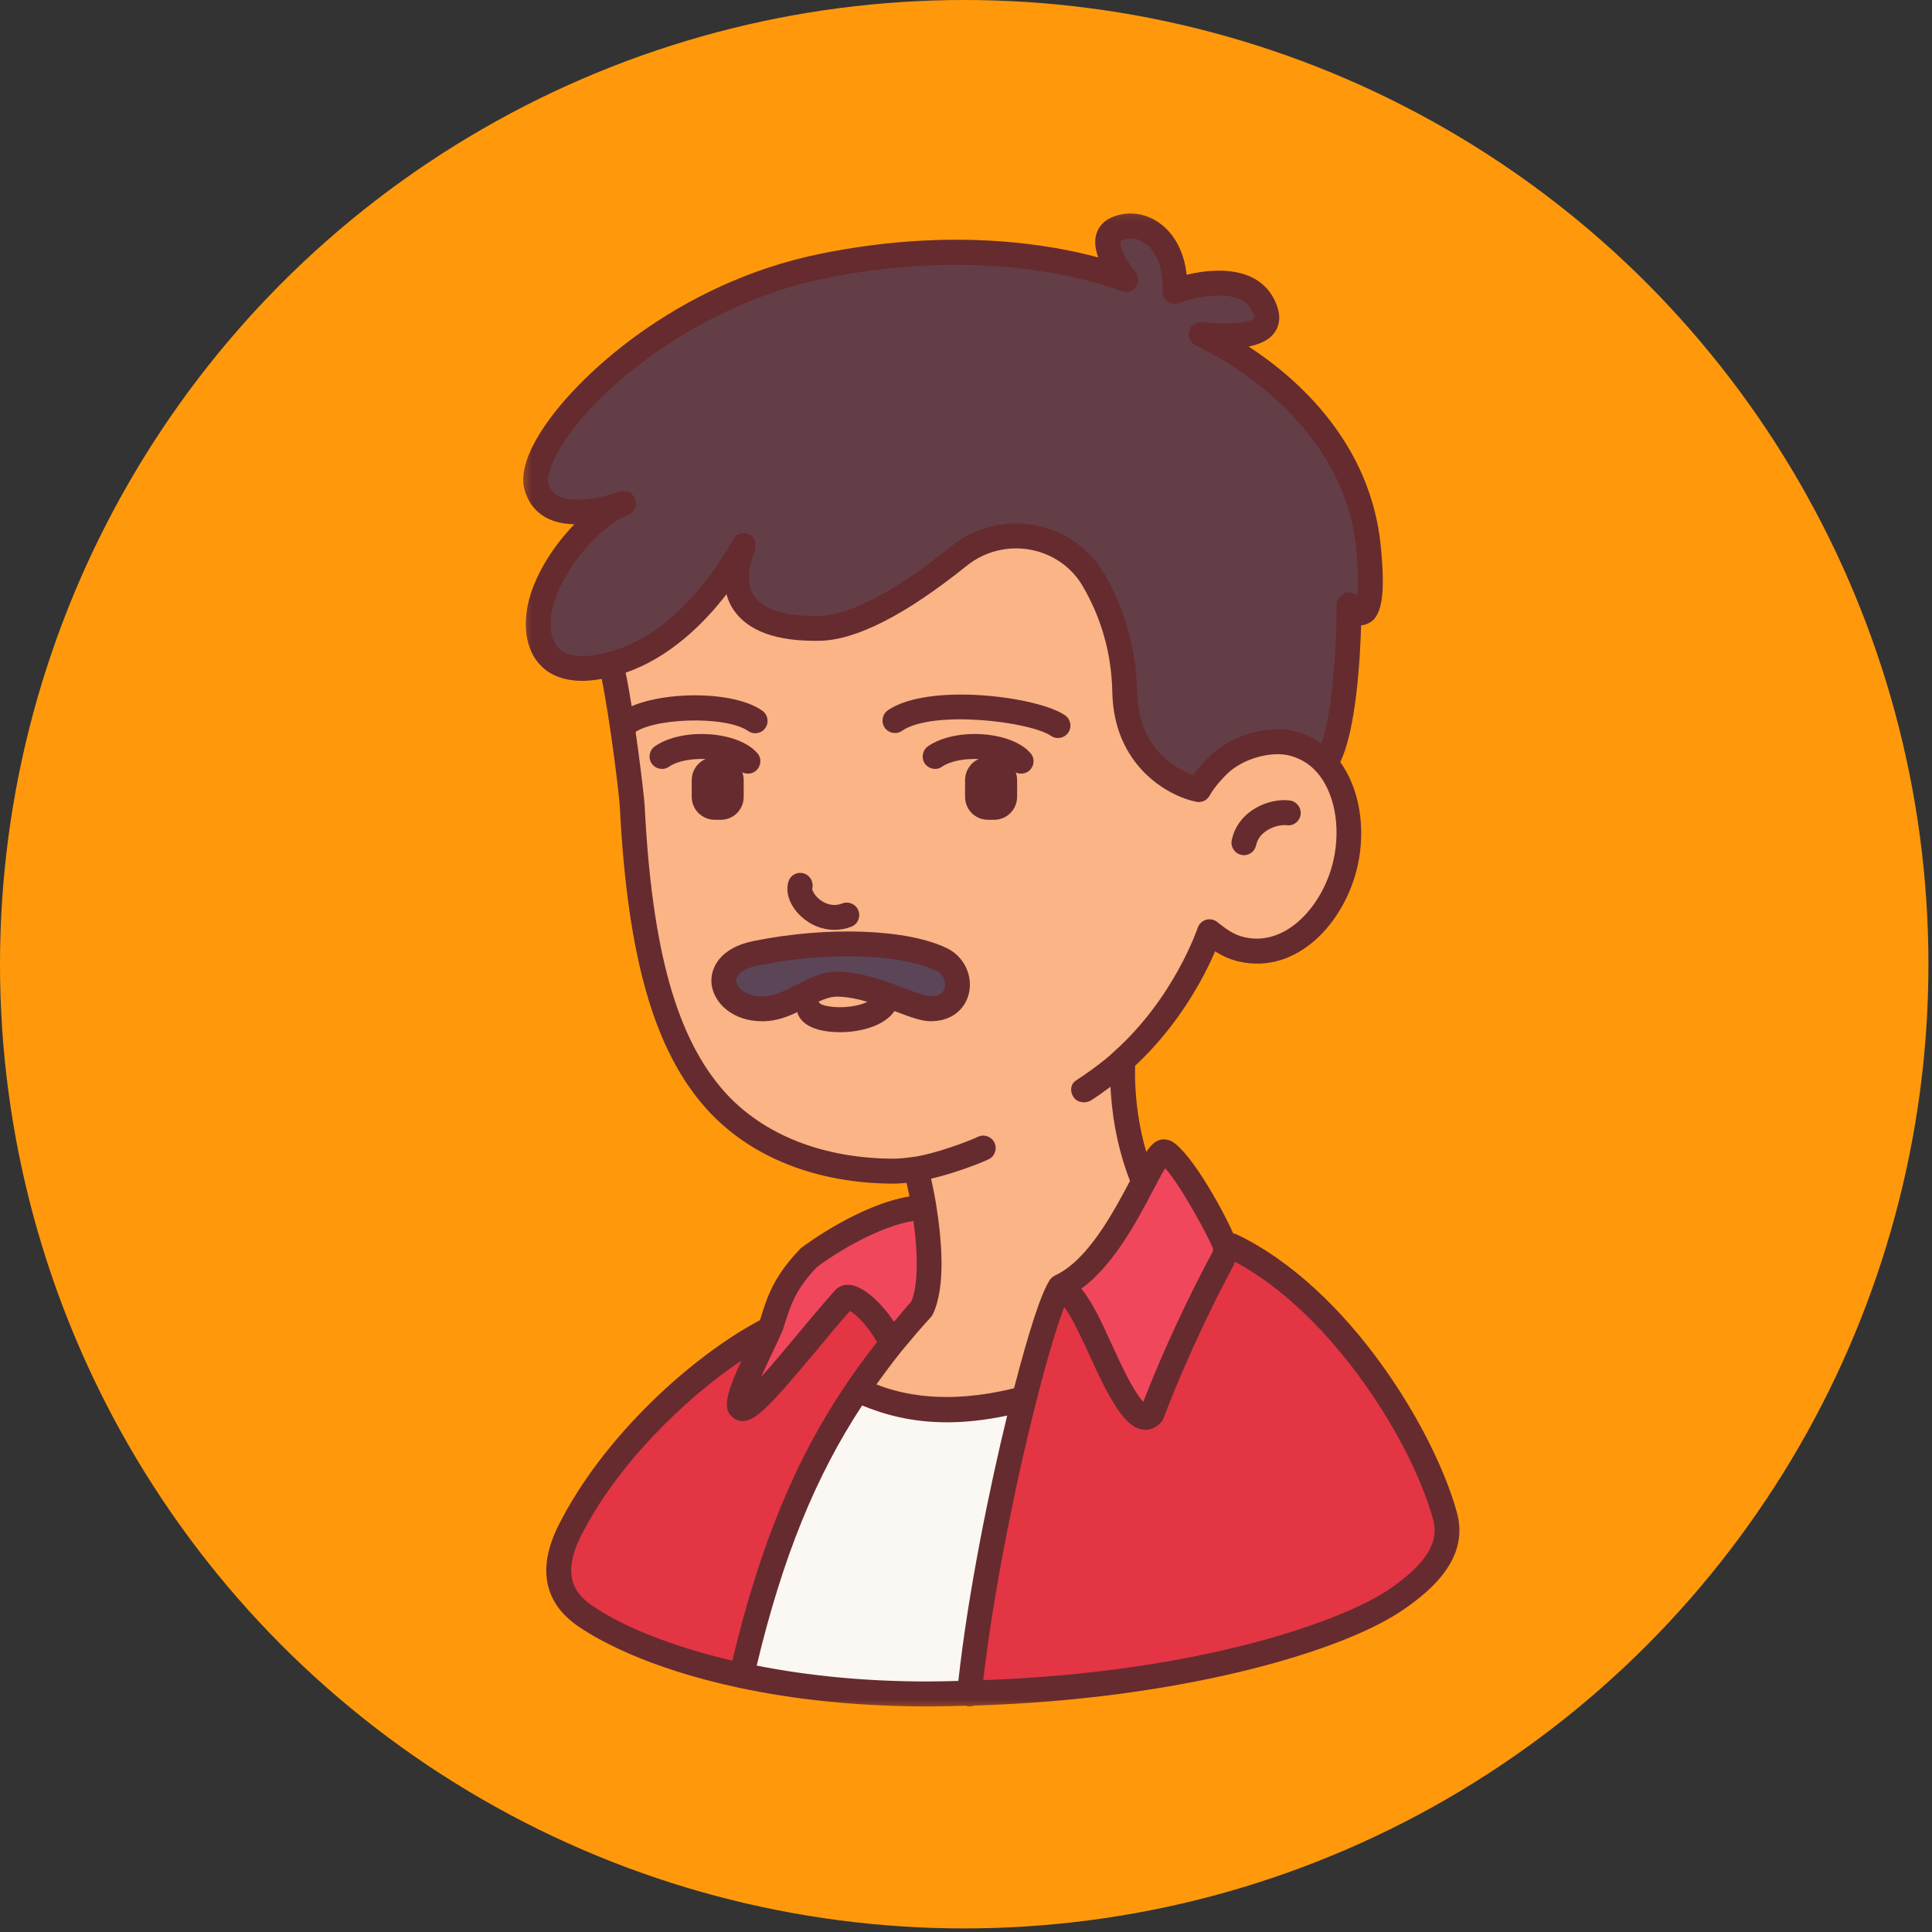<svg width="187" height="187" viewBox="0 0 187 187" fill="none" xmlns="http://www.w3.org/2000/svg">
<rect x="0" y="0" width="187" height="187" fill="#333333" stroke="none"/>
<circle cx="93.327" cy="93.327" r="93.327" fill="#FF990B"/>
<g clip-path="url(#clip0_106_659)">
<mask id="mask0_106_659" style="mask-type:luminance" maskUnits="userSpaceOnUse" x="93" y="111" width="49" height="55">
<path d="M93.485 111.315H141.944V165.623H93.485V111.315Z" fill="white"/>
</mask>
<g mask="url(#mask0_106_659)">
<path d="M139.861 146.712C137.633 138.545 129.557 125.687 119.405 120.861L118.579 120.611C118.533 120.164 114.783 112.724 112.813 111.519C112.366 111.224 111.677 112.504 110.676 114.391C108.934 117.702 106.312 122.839 102.623 124.559C101.835 125.703 100.539 129.862 99.115 135.385C97.008 143.689 94.713 155.107 93.819 163.888C115.2 163.312 129.777 158.342 134.823 155.031C139.376 152.046 140.603 149.356 139.861 146.712Z" fill="#E33544"/>
</g>
<path d="M89.212 116.823C85.227 117.096 80.317 120.21 78.347 121.68C75.999 124.142 75.392 125.839 74.748 128.006C74.695 128.173 74.597 128.392 74.506 128.627C67.695 132.075 59.171 140.091 55.125 148.197C53.512 151.41 53.61 154.289 56.535 156.334C59.202 158.221 64.331 160.585 71.771 162.176V162.153C74.551 150.084 78.15 141.636 82.977 134.545C84.03 132.976 85.159 131.476 86.333 130.006C87.272 128.87 88.204 127.764 89.212 126.673C90.265 124.498 90.007 120.354 89.424 116.808L89.212 116.823Z" fill="#E33544"/>
<path d="M128.299 73.872C127.435 72.933 126.299 72.236 124.905 71.91C123.276 71.554 120.442 71.94 118.306 73.706C117.616 74.281 116.51 75.516 116.04 76.425C116.04 76.425 109.002 75.009 108.858 66.947C108.767 62.523 107.471 58.931 105.842 56.136C103.153 51.522 96.91 50.484 92.788 53.84C88.712 57.121 83.317 60.773 79.287 60.818C71.938 60.909 70.142 57.462 71.938 52.901C71.385 53.908 66.877 62 59.679 64.144C59.49 64.189 59.323 64.243 59.156 64.296C60.065 68.106 61.126 76.744 61.187 78.1C61.861 91.298 64.096 100.761 69.278 106.527C73.385 111.08 79.613 113.353 86.545 113.353C87.022 113.353 87.772 113.277 88.659 113.164C88.916 114.179 89.212 115.452 89.424 116.808C90.007 120.354 90.265 124.498 89.212 126.672C88.204 127.763 87.272 128.87 86.333 130.006C85.159 131.476 84.03 132.976 82.977 134.544C85.613 135.726 90.606 137.681 99.114 135.385C100.539 129.862 101.834 125.703 102.622 124.559C106.312 122.839 108.934 117.702 110.676 114.391C108.214 108.504 108.676 102.64 108.676 102.64C114.767 97.208 117.071 90.184 117.071 90.184C118.048 90.957 118.904 91.609 120.238 91.897C125.056 92.98 129.132 88.427 130.238 83.547C131.004 80.1 130.435 76.213 128.299 73.872Z" fill="#FAB485"/>
<path d="M71.938 52.901C71.385 53.908 66.877 62 59.679 64.144C59.49 64.189 59.323 64.243 59.156 64.296C51.974 66.197 51.36 61.053 52.603 57.583C53.853 54.06 57.035 50.218 60.263 48.749C59.369 49.059 53.065 51.166 51.928 47.112C50.731 42.733 62.801 29.201 79.522 25.777C97.319 22.102 108.956 27.05 108.956 27.05C108.956 27.05 105.691 23.14 108.078 22.155C110.707 21.042 113.919 23.292 113.707 28.194C113.707 28.194 121.117 25.459 122.533 30.217C123.503 33.376 116.245 32.361 116.245 32.361C116.245 32.361 131.102 38.71 132.466 53.067C133.36 62.333 130.572 58.545 130.572 58.545C130.572 58.545 130.572 70.857 128.299 73.872C127.435 72.933 126.299 72.236 124.905 71.91C123.276 71.554 120.442 71.94 118.306 73.706C117.616 74.281 116.51 75.516 116.04 76.425C116.04 76.425 109.002 75.009 108.858 66.947C108.767 62.523 107.471 58.931 105.842 56.136C103.153 51.522 96.91 50.484 92.788 53.84C88.712 57.121 83.318 60.773 79.287 60.818C71.938 60.909 70.142 57.462 71.938 52.901Z" fill="#643E46"/>
<path d="M118.579 120.611C118.647 121.051 118.579 121.513 118.336 121.922C116.919 124.528 114.018 130.248 111.502 136.84C110.926 137.567 110.229 137.052 109.631 136.332C107.108 133.309 105.092 125.665 102.623 124.559C106.312 122.839 108.934 117.702 110.676 114.391C111.676 112.504 112.366 111.224 112.813 111.519C114.783 112.724 118.533 120.164 118.579 120.611Z" fill="#F1475C"/>
<path d="M99.114 135.385C97.008 143.689 94.713 155.107 93.819 163.888C92.424 163.941 90.992 163.964 89.545 163.964C82.658 163.941 76.718 163.236 71.771 162.176V162.153C74.552 150.084 78.15 141.636 82.977 134.544C85.613 135.726 90.606 137.681 99.114 135.385Z" fill="#FBF7F2"/>
<path d="M74.506 128.627C74.597 128.392 74.695 128.173 74.749 128.006C75.392 125.839 75.999 124.142 78.347 121.68C80.317 120.21 85.227 117.096 89.212 116.823L89.424 116.808C90.007 120.354 90.265 124.498 89.212 126.673C88.204 127.764 87.272 128.87 86.333 130.006C84.946 127.082 82.348 124.991 81.704 125.703C77.749 130.158 72.953 136.621 71.771 136.333C70.763 136.067 73.491 130.9 74.506 128.627Z" fill="#F1475C"/>
<path d="M90.084 97.64C93.25 97.64 93.409 94.003 91.174 92.889C87.826 91.222 80.484 90.79 73.188 92.26C68.172 93.26 69.725 97.791 73.953 97.64C76.643 97.549 78.628 95.23 81.06 95.253C84.704 95.329 88.424 97.64 90.084 97.64Z" fill="#5C4557"/>
<path d="M98.834 74.88C98.508 74.88 98.175 74.751 97.933 74.479C96.94 73.35 92.94 73.016 91.174 74.213C90.644 74.592 89.894 74.448 89.515 73.903C89.144 73.35 89.288 72.6 89.826 72.228C92.5 70.395 97.872 70.751 99.736 72.888C100.175 73.372 100.13 74.138 99.63 74.585C99.403 74.789 99.115 74.88 98.834 74.88Z" fill="#662B2F"/>
<path d="M102.402 71.433C102.168 71.433 101.933 71.365 101.728 71.228C99.705 69.834 90.28 68.69 87.295 70.743C86.757 71.115 86.007 70.978 85.628 70.425C85.257 69.88 85.393 69.122 85.946 68.743C89.886 66.053 100.448 67.41 103.092 69.236C103.63 69.614 103.774 70.357 103.395 70.918C103.16 71.251 102.789 71.433 102.402 71.433Z" fill="#662B2F"/>
<path d="M72.4 74.88C72.067 74.88 71.733 74.751 71.498 74.479C70.506 73.35 66.505 73.016 64.748 74.213C64.21 74.592 63.46 74.448 63.081 73.903C62.71 73.35 62.846 72.6 63.399 72.228C66.058 70.395 71.422 70.751 73.294 72.888C73.741 73.372 73.68 74.138 73.188 74.585C72.961 74.789 72.68 74.88 72.4 74.88Z" fill="#662B2F"/>
<path d="M60.353 71.433C60.035 71.433 59.717 71.311 59.482 71.054C59.027 70.576 59.05 69.811 59.527 69.349C62.096 66.909 70.627 66.561 73.771 68.781C74.317 69.16 74.461 69.917 74.074 70.463C73.703 71.008 72.953 71.137 72.407 70.751C70.248 69.235 62.907 69.463 61.179 71.099C60.944 71.326 60.649 71.433 60.353 71.433Z" fill="#662B2F"/>
<path d="M98.448 75.517V77.108C98.448 78.365 97.447 79.35 96.22 79.35H95.644C94.394 79.35 93.409 78.365 93.409 77.108V75.517C93.409 74.282 94.394 73.274 95.644 73.274H96.22C97.447 73.274 98.448 74.282 98.448 75.517Z" fill="#662B2F"/>
<path d="M71.983 75.517V77.108C71.983 78.365 70.999 79.35 69.756 79.35H69.203C67.953 79.35 66.953 78.365 66.953 77.108V75.517C66.953 74.282 67.953 73.274 69.203 73.274H69.756C70.999 73.274 71.983 74.282 71.983 75.517Z" fill="#662B2F"/>
<path d="M120.154 82.745C120.238 82.767 120.321 82.775 120.397 82.775C120.957 82.775 121.457 82.388 121.579 81.813C121.882 80.343 123.67 79.767 124.549 79.873C125.208 79.972 125.806 79.487 125.89 78.828C125.965 78.161 125.496 77.562 124.836 77.479C122.859 77.221 119.828 78.441 119.222 81.32C119.086 81.972 119.51 82.616 120.154 82.745Z" fill="#662B2F"/>
<path d="M80.772 90.002C81.317 90.002 81.871 89.904 82.409 89.692C83.022 89.457 83.325 88.752 83.083 88.131C82.848 87.517 82.151 87.207 81.537 87.442C80.575 87.82 79.795 87.404 79.416 87.123C78.832 86.699 78.613 86.184 78.613 86.025C78.787 85.403 78.431 84.737 77.817 84.547C77.173 84.335 76.499 84.706 76.317 85.335C75.984 86.396 76.453 87.684 77.529 88.692C78.454 89.555 79.605 90.002 80.772 90.002Z" fill="#662B2F"/>
<path d="M81.068 94.049C81.06 94.049 81.03 94.049 81.007 94.049C79.53 94.049 78.272 94.7 77.067 95.329C75.999 95.874 74.991 96.397 73.915 96.435C72.279 96.518 71.332 95.624 71.256 95.011C71.18 94.329 72.029 93.715 73.415 93.442C73.415 93.442 73.415 93.442 73.43 93.442C76.484 92.821 79.424 92.556 82.03 92.556C85.856 92.556 88.955 93.124 90.652 93.973C91.334 94.314 91.569 95.064 91.447 95.594C91.288 96.291 90.614 96.435 90.084 96.435C89.621 96.435 88.583 96.041 87.576 95.662C85.735 94.965 83.447 94.094 81.068 94.049ZM82.856 97.329C81.234 97.67 79.727 97.405 79.386 97.14C79.34 97.064 79.287 97.018 79.219 96.95C79.848 96.67 80.431 96.465 81.007 96.465C81.007 96.465 81.022 96.465 81.03 96.465C81.999 96.481 83 96.685 83.962 96.965C83.674 97.102 83.318 97.238 82.856 97.329ZM93.781 96.14C94.182 94.427 93.311 92.609 91.713 91.806C87.894 89.919 80.196 89.616 72.953 91.079C69.657 91.73 68.695 93.745 68.877 95.276C69.082 97.034 70.855 98.844 73.756 98.844C73.832 98.844 73.915 98.844 73.999 98.844C75.188 98.806 76.241 98.412 77.188 97.958C77.204 98.064 77.211 98.17 77.272 98.269C77.976 99.716 80.166 99.905 81.287 99.905C81.378 99.905 81.446 99.905 81.522 99.905C83.394 99.86 85.591 99.291 86.576 97.867C86.636 97.882 86.689 97.905 86.735 97.92C88.106 98.443 89.182 98.844 90.084 98.844C92.349 98.844 93.485 97.45 93.781 96.14Z" fill="#662B2F"/>
<mask id="mask1_106_659" style="mask-type:luminance" maskUnits="userSpaceOnUse" x="50" y="20" width="92" height="146">
<path d="M50.299 20.155H141.944V165.623H50.299V20.155Z" fill="white"/>
</mask>
<g mask="url(#mask1_106_659)">
<path d="M134.163 154.024C130.094 156.691 116.767 161.843 95.167 162.623C96.213 153.554 98.523 142.591 100.289 135.689C101.615 130.506 102.486 127.855 103.016 126.506C103.827 127.627 104.721 129.582 105.479 131.226C106.479 133.416 107.524 135.681 108.714 137.106C108.971 137.424 109.782 138.394 110.873 138.394C110.888 138.394 110.888 138.394 110.896 138.394C111.305 138.386 111.903 138.242 112.441 137.59C112.517 137.492 112.57 137.386 112.616 137.272C115.381 130.029 118.502 124.142 119.374 122.528C119.45 122.407 119.472 122.256 119.525 122.119C128.973 127.158 136.686 139.629 138.701 147.038C139.11 148.493 139.08 150.789 134.163 154.024ZM92.758 162.699C91.705 162.729 90.636 162.752 89.553 162.752C83.719 162.737 78.256 162.206 73.241 161.214C75.741 150.766 78.931 142.902 83.446 136.037C85.583 136.909 88.204 137.666 91.674 137.666C93.402 137.666 95.326 137.469 97.485 137.015C95.766 144.061 93.705 154.13 92.758 162.699ZM70.885 160.736C65.225 159.411 60.179 157.441 57.224 155.342C55.845 154.38 54.247 152.645 56.194 148.743C59.611 141.894 66.164 135.454 71.763 131.688C70.468 134.537 70.112 135.81 70.513 136.689C70.665 137.015 71.135 137.416 71.491 137.5C71.619 137.537 71.741 137.553 71.869 137.553C73.165 137.553 74.68 135.916 79.007 130.741C80.082 129.438 81.204 128.097 82.272 126.885C82.863 127.226 83.999 128.317 84.886 129.908C83.78 131.325 82.817 132.613 81.984 133.863C77.006 141.182 73.567 149.531 70.885 160.736ZM74.824 130.794C75.105 130.196 75.37 129.635 75.642 129.014C75.642 129.014 75.65 129.014 75.65 129.006C75.658 128.976 75.68 128.946 75.688 128.908C75.771 128.696 75.855 128.506 75.892 128.355C76.529 126.218 77.075 124.756 79.059 122.65C81.029 121.172 85.037 118.74 88.416 118.164C88.901 121.725 88.826 124.529 88.197 125.998C87.613 126.627 87.083 127.286 86.53 127.938C85.272 126.029 83.613 124.567 82.355 124.377C81.749 124.294 81.189 124.483 80.81 124.907C79.635 126.233 78.378 127.733 77.165 129.181C76.082 130.484 74.779 132.052 73.68 133.257C74.082 132.355 74.521 131.416 74.824 130.794ZM70.165 105.716C65.498 100.519 63.103 91.973 62.399 78.032C62.331 76.789 61.429 69.357 60.558 65.107C64.846 63.637 68.172 60.303 70.316 57.515C70.483 58.144 70.741 58.651 71.013 59.045C72.407 61.076 75.142 62.091 79.294 62.023C82.825 61.977 87.613 59.545 93.538 54.787C95.273 53.378 97.531 52.802 99.721 53.204C101.872 53.598 103.728 54.886 104.804 56.742C106.623 59.864 107.585 63.303 107.661 66.963C107.789 74.107 113.04 77.055 115.798 77.608C115.836 77.615 115.873 77.615 115.911 77.615C115.926 77.63 115.934 77.63 115.957 77.63C115.987 77.63 116.01 77.638 116.04 77.638C116.123 77.638 116.199 77.608 116.283 77.593C116.32 77.577 116.366 77.577 116.404 77.57C116.548 77.524 116.677 77.456 116.79 77.365C116.798 77.35 116.805 77.343 116.821 77.327C116.919 77.244 117.002 77.138 117.078 77.017C117.078 77.002 117.086 77.002 117.101 76.986C117.472 76.267 118.449 75.16 119.063 74.638C120.798 73.213 123.23 72.789 124.639 73.092C125.738 73.335 126.67 73.873 127.405 74.683C129.147 76.6 129.807 79.972 129.064 83.282C128.094 87.571 124.548 91.639 120.488 90.722C119.457 90.495 118.783 90.003 117.798 89.23C117.502 88.995 117.086 88.912 116.714 89.033C116.351 89.147 116.048 89.442 115.926 89.806C115.896 89.874 113.661 96.587 107.82 101.792C107.539 102.064 107.236 102.33 106.941 102.565V102.572C106.933 102.572 106.933 102.572 106.933 102.572C106.153 103.201 105.115 103.959 104.16 104.572C103.607 104.928 103.539 105.618 103.895 106.171C104.107 106.519 104.501 106.694 104.918 106.694C105.168 106.694 105.426 106.625 105.645 106.482C106.244 106.095 106.903 105.625 107.486 105.186C107.585 107.413 108.009 110.8 109.373 114.3C107.736 117.399 105.282 121.983 102.122 123.453C102.084 123.468 102.039 123.498 102.001 123.529C101.842 123.612 101.713 123.748 101.615 123.885C100.804 125.104 99.637 128.65 98.152 134.37C91.523 135.999 87.25 134.946 84.825 133.999C85.552 132.992 86.325 131.946 87.257 130.779C88.181 129.665 89.098 128.574 90.091 127.499C90.167 127.415 90.242 127.317 90.288 127.203C91.553 124.604 91.159 120.013 90.614 116.619C90.462 115.687 90.288 114.838 90.121 114.088C92.121 113.619 94.508 112.762 95.675 112.217C96.273 111.944 96.538 111.217 96.258 110.611C95.978 110.012 95.273 109.747 94.667 110.027C93.523 110.565 90.477 111.671 88.507 111.967C87.681 112.081 87 112.149 86.56 112.149C79.726 112.149 73.907 109.868 70.165 105.716ZM54.004 62.675C53.034 61.606 53.163 59.553 53.731 57.992C54.921 54.636 57.936 51.136 60.634 49.893C60.634 49.893 60.634 49.893 60.649 49.893L60.656 49.886C60.664 49.886 60.664 49.886 60.664 49.886C60.823 49.825 61.043 49.704 61.164 49.59C61.649 49.151 61.687 48.385 61.232 47.893C61.005 47.62 60.672 47.544 60.338 47.544C60.179 47.537 60.02 47.552 59.861 47.612C58.05 48.249 55.444 48.734 54.027 47.999C53.542 47.741 53.239 47.355 53.08 46.794C52.944 46.264 53.178 45.059 54.262 43.286C58.012 37.134 68.218 29.323 79.764 26.959C96.948 23.413 108.373 28.118 108.494 28.164C109.009 28.391 109.6 28.217 109.918 27.77C110.252 27.323 110.229 26.702 109.873 26.277C108.896 25.11 108.259 23.679 108.532 23.269C109.29 22.951 110.108 23.042 110.82 23.542C111.979 24.353 112.6 26.035 112.51 28.134C112.487 28.543 112.676 28.929 112.994 29.164C113.32 29.399 113.744 29.467 114.116 29.323C115.176 28.929 118.328 28.118 120.147 29.027C120.783 29.353 121.169 29.831 121.427 30.77C121.154 31.225 118.798 31.497 116.411 31.172C115.843 31.104 115.252 31.46 115.093 32.035C114.934 32.619 115.222 33.233 115.775 33.467C115.919 33.535 129.996 39.733 131.276 53.181C131.511 55.651 131.466 56.962 131.36 57.644C131.049 57.371 130.61 57.257 130.201 57.394C129.7 57.568 129.375 58.03 129.375 58.545C129.375 62.493 128.966 68.971 127.905 71.971C127.094 71.395 126.193 70.971 125.17 70.736C123.215 70.312 119.995 70.751 117.548 72.774C116.927 73.289 116.116 74.168 115.502 75.017C113.881 74.441 110.161 72.539 110.062 66.917C109.964 62.834 108.896 59 106.873 55.522C105.433 53.06 102.986 51.34 100.152 50.833C97.266 50.31 94.311 51.052 92.038 52.901C86.621 57.257 82.211 59.576 79.264 59.614C76.052 59.674 73.885 58.992 72.991 57.682C72.127 56.416 72.544 54.621 73.051 53.34C73.12 53.181 73.135 53.015 73.127 52.84C73.15 52.507 73.059 52.151 72.794 51.908C72.301 51.469 71.544 51.492 71.097 51.992C71.028 52.083 70.953 52.189 70.9 52.302C70.885 52.302 70.885 52.318 70.885 52.325C70.104 53.757 65.869 61.038 59.383 62.978L58.846 63.129C57.224 63.561 55.057 63.834 54.004 62.675ZM111.562 115.301L111.744 114.96C112.032 114.399 112.449 113.611 112.775 113.073C114.411 114.891 117.146 120.089 117.396 120.824C117.419 120.937 117.419 121.127 117.283 121.339C116.404 122.96 113.404 128.635 110.661 135.681C110.623 135.643 110.585 135.605 110.547 135.56C109.562 134.378 108.592 132.264 107.653 130.219C106.653 128.014 105.729 126.029 104.66 124.733C107.782 122.46 110.017 118.233 111.562 115.301ZM141.012 146.387C138.891 138.613 130.625 124.68 119.647 119.452C119.556 119.415 119.457 119.407 119.366 119.392C118.298 116.967 115.32 111.641 113.464 110.497C113.184 110.323 112.616 110.224 112.297 110.323C111.797 110.459 111.388 110.846 110.949 111.497C109.827 107.663 109.827 104.246 109.873 103.155C114.199 99.132 116.601 94.443 117.616 92.079C118.268 92.503 119.033 92.874 119.965 93.079C125.533 94.321 130.155 89.351 131.405 83.813C132.231 80.108 131.557 76.282 129.723 73.759C131.246 70.645 131.64 63.947 131.746 60.523C131.92 60.515 132.102 60.477 132.292 60.402C133.739 59.849 134.125 57.765 133.655 52.954C132.701 42.862 125.564 36.611 120.859 33.543C121.821 33.346 122.7 32.99 123.245 32.346C123.806 31.679 123.965 30.8 123.685 29.869C123.283 28.52 122.435 27.482 121.222 26.868C119.169 25.845 116.517 26.194 114.858 26.596C114.616 24.391 113.684 22.61 112.191 21.565C110.797 20.58 109.13 20.405 107.615 21.034C106.82 21.368 106.274 21.989 106.085 22.769C105.91 23.451 106.039 24.201 106.304 24.921C101.637 23.648 92.038 21.966 79.287 24.588C65.498 27.421 55.535 36.559 52.209 42.021C50.867 44.218 50.39 46.037 50.777 47.431C51.118 48.635 51.852 49.575 52.921 50.136C53.731 50.56 54.656 50.719 55.595 50.749C53.807 52.59 52.284 54.878 51.474 57.166C50.693 59.356 50.481 62.371 52.231 64.303C52.959 65.107 54.224 65.902 56.383 65.902C56.936 65.902 57.565 65.826 58.239 65.713C59.065 69.804 59.944 77.002 59.997 78.153C60.74 92.692 63.323 101.693 68.384 107.33C72.582 111.997 79.029 114.566 86.56 114.566C86.856 114.566 87.28 114.535 87.75 114.49C87.841 114.884 87.931 115.323 88.03 115.801C83.287 116.596 78.219 120.263 77.484 120.839C74.983 123.46 74.302 125.317 73.597 127.665C73.589 127.696 73.567 127.741 73.551 127.787C67.028 131.226 58.361 139.038 54.05 147.66C51.474 152.796 53.61 155.759 55.845 157.327C57.474 158.471 62.278 161.38 71.513 163.358C77.006 164.532 83.067 165.146 89.545 165.169C90.886 165.169 92.22 165.138 93.508 165.101C93.606 165.131 93.705 165.169 93.818 165.169C93.985 165.169 94.137 165.138 94.288 165.085C114.017 164.487 129.45 159.994 135.474 156.039C140.164 152.971 141.967 149.804 141.012 146.387Z" fill="#662B2F"/>
</g>
</g>
<defs>
<clipPath id="clip0_106_659">
<rect width="145.468" height="145.468" fill="white" transform="translate(23.661 20.155)"/>
</clipPath>
</defs>
</svg>
